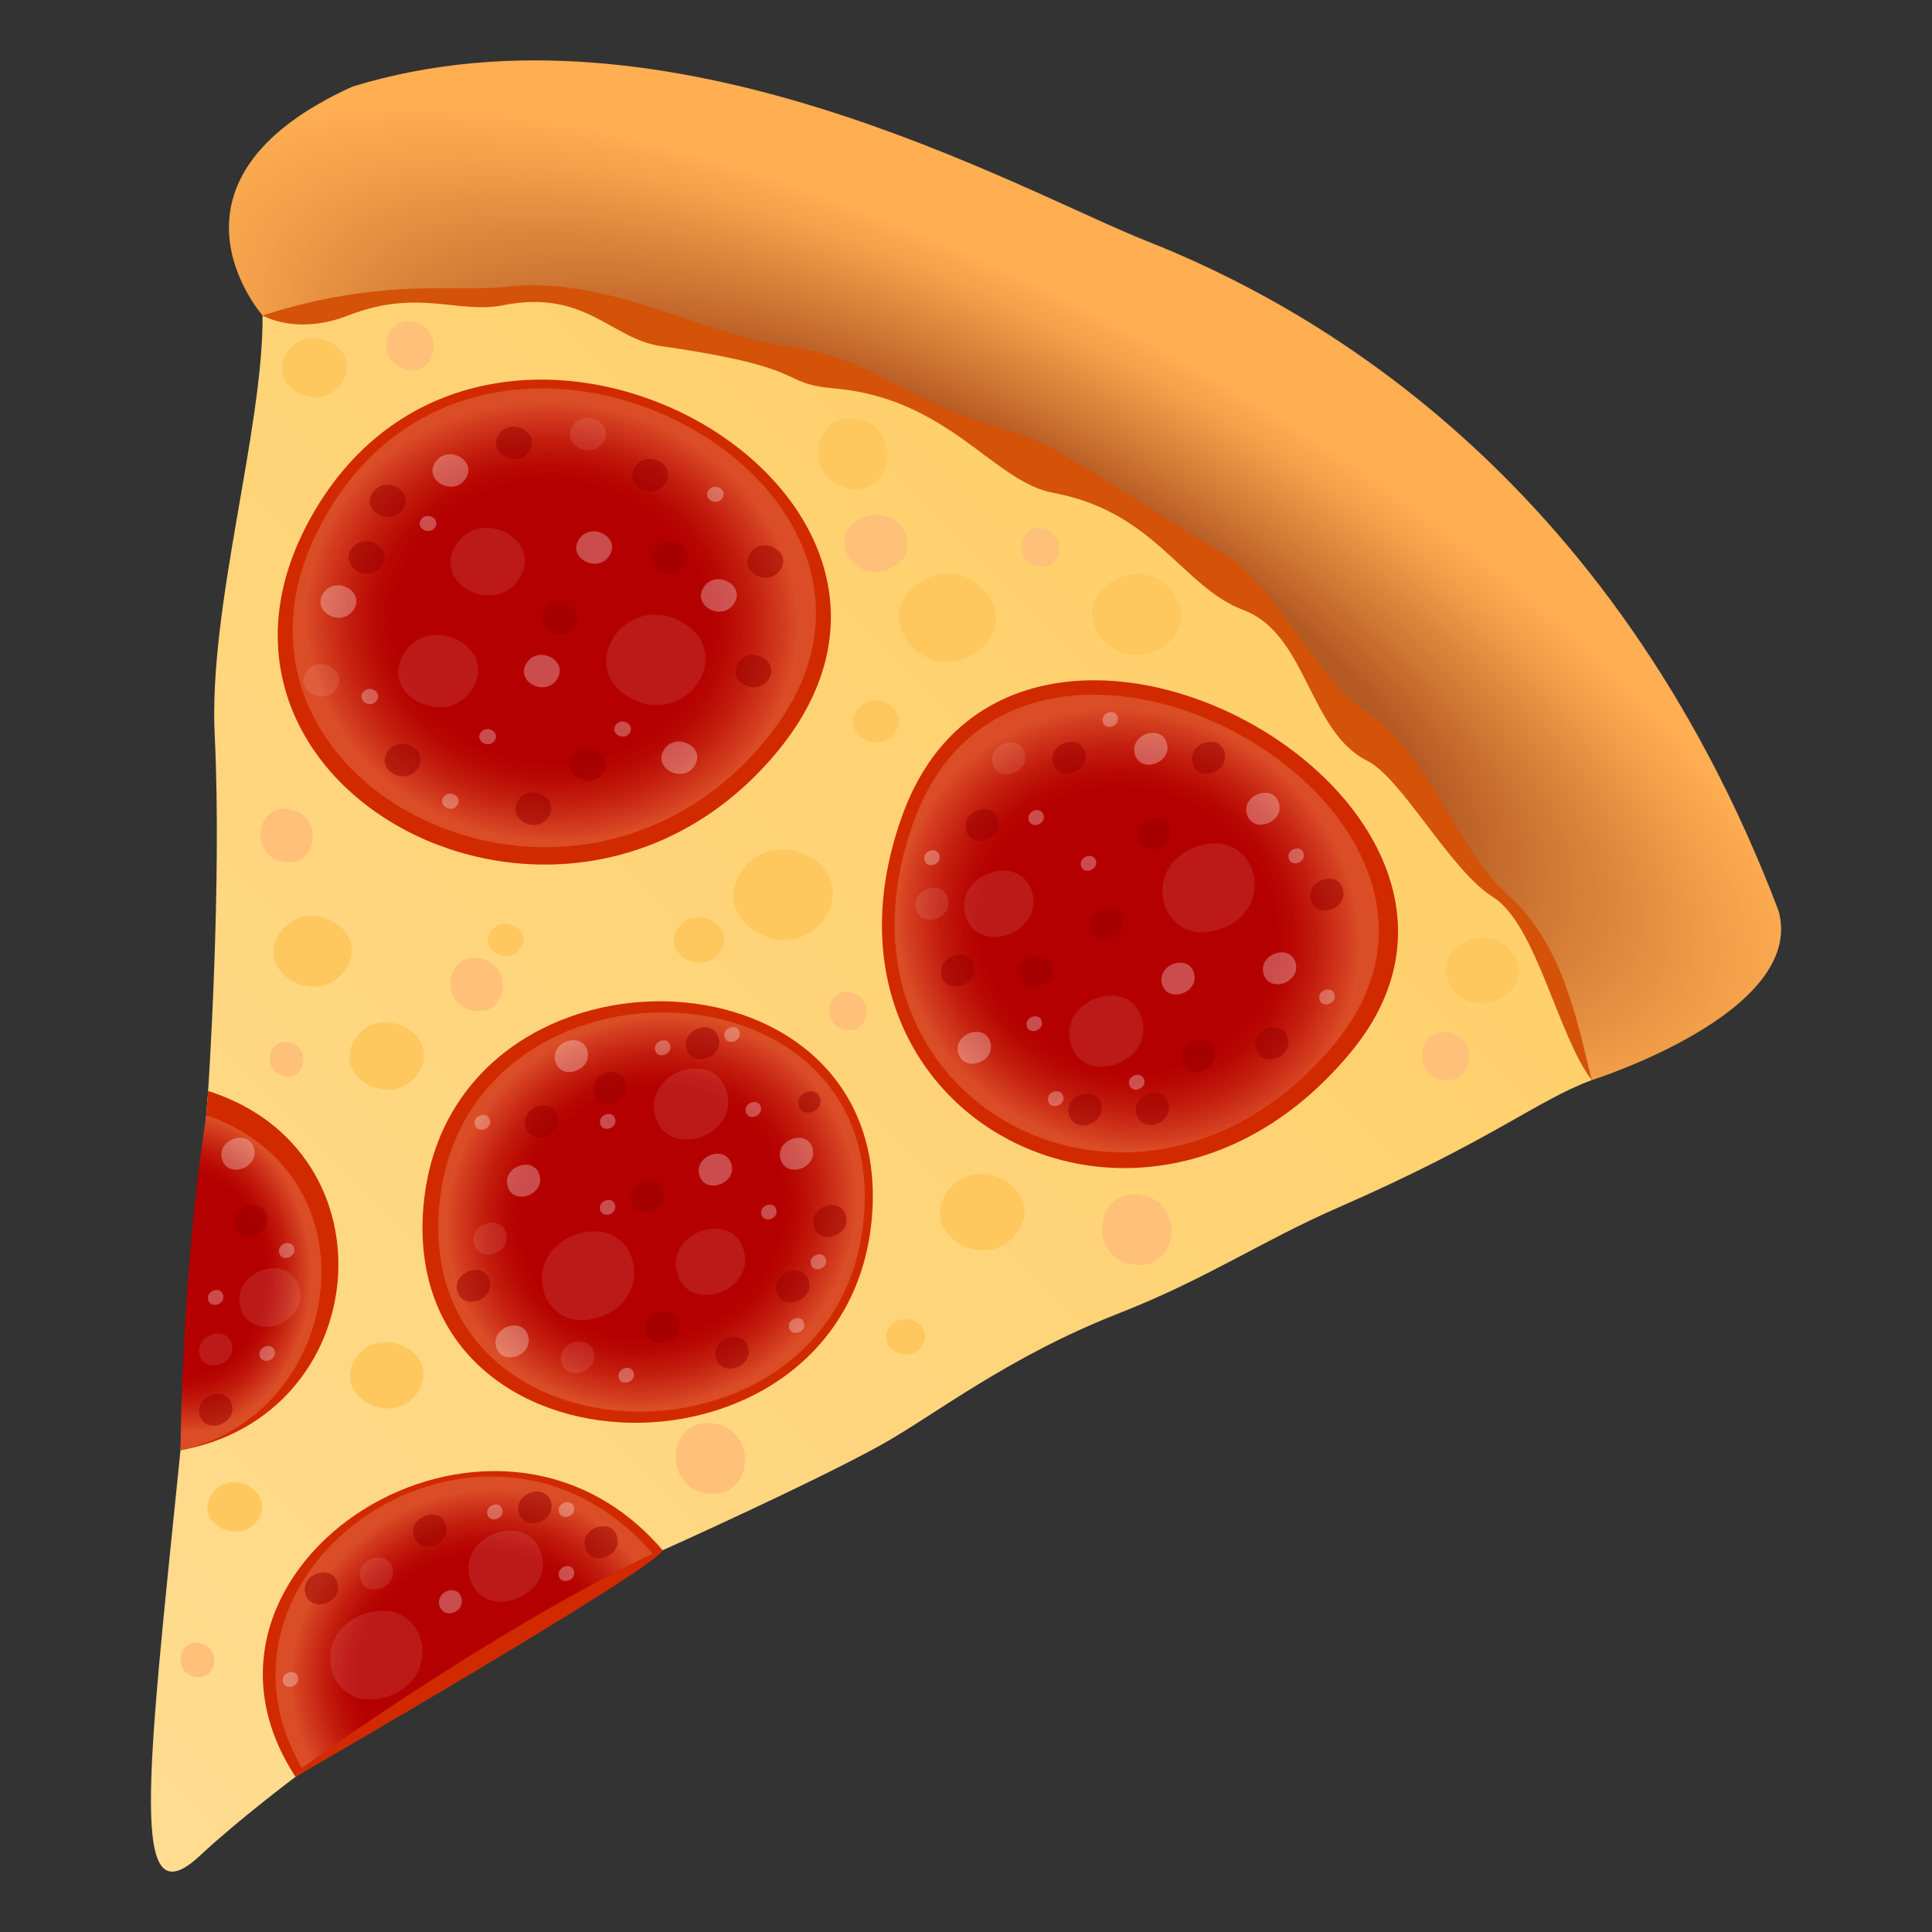 <svg xmlns="http://www.w3.org/2000/svg" xml:space="preserve" viewBox="0 0 64 64"><rect x="0" y="0" width="64" height="64" fill="#333333" stroke="none"/><path fill="#D45309" d="M8.698 10.45c20.938 16.702 44.031 25.33 44.031 25.33C57.617 13.164 13.072-.662 8.698 10.45z"/><linearGradient id="a" x1="359.353" x2="414.266" y1="-158.977" y2="-158.977" gradientTransform="matrix(.709 -.707 .709 .707 -143.53 421.62)" gradientUnits="userSpaceOnUse"><stop offset="0" style="stop-color:#ffdc91"/><stop offset="1" style="stop-color:#ffd06b"/></linearGradient><path fill="url(#a)" d="M8.698 10.45c.024 3.781-1.793 9.649-1.586 13.894.244 4.96-.218 11.795-.218 11.795l-.915 11.903c-1.117 10.971-1.711 15.635.652 13.422 1.258-1.178 3.158-2.604 3.158-2.604l12.161-7.505s5.017-2.253 7.266-3.507c1.725-.962 4.17-2.902 7.838-4.339 2.932-1.149 4.742-2.402 7.25-3.496 5.113-2.232 6.625-3.572 8.424-4.232-1.126-1.479-1.837-5.164-3.271-6.065-1.436-.903-3.008-3.934-4.172-4.517-1.934-.966-1.99-4.197-4.091-4.988-2.04-.77-2.927-3.262-6.304-3.884-1.976-.363-3.465-3.129-7.246-3.459-1.917-.167-.662-.675-5.749-1.402-1.659-.238-2.495-1.896-5.232-1.354-1.517.298-2.797-.571-5.145.344-1.381.541-2.427.205-2.82-.006z"/><path fill="#D12A00" d="M29.893 27.005c3.761-10.39 21.701-.51 14.891 7.806-6.789 8.291-18.507 2.19-14.891-7.806z"/><radialGradient id="b" cx="13.541" cy="19.468" r="7.798" gradientTransform="matrix(.892 .453 -.418 .827 33.438 8.56)" gradientUnits="userSpaceOnUse"><stop offset=".636" style="stop-color:#b50000"/><stop offset=".709" style="stop-color:#b90804"/><stop offset=".818" style="stop-color:#c31d0e"/><stop offset=".951" style="stop-color:#d43f20"/><stop offset="1" style="stop-color:#db4d27"/></radialGradient><path fill="url(#b)" d="M30.271 27.208c3.528-9.751 20.361-.478 13.971 7.323-6.368 7.778-17.365 2.054-13.971-7.323z"/><path fill="#D12A00" d="M10.448 16.88c5.935-9.96 22.486-.668 15.3 8.021-7.018 8.482-20.746 1.118-15.3-8.021z"/><radialGradient id="c" cx="-5.565" cy="9.293" r="8.181" gradientTransform="matrix(.996 .087 -.077 .889 24.531 12.814)" gradientUnits="userSpaceOnUse"><stop offset=".636" style="stop-color:#b50000"/><stop offset=".709" style="stop-color:#b90804"/><stop offset=".818" style="stop-color:#c31d0e"/><stop offset=".951" style="stop-color:#d43f20"/><stop offset="1" style="stop-color:#db4d27"/></radialGradient><path fill="url(#c)" d="M10.875 16.938c5.612-9.421 21.271-.632 14.475 7.589-6.642 8.023-19.627 1.059-14.475-7.589z"/><path fill="#D12A00" d="M14.021 40.036c.722-9.308 15.588-9.079 14.867.229-.723 9.308-15.589 9.078-14.867-.229z"/><radialGradient id="d" cx="-21.896" cy="54.188" r="6.876" gradientTransform="matrix(.894 -.466 .426 .825 18.075 -14.738)" gradientUnits="userSpaceOnUse"><stop offset=".636" style="stop-color:#b50000"/><stop offset=".709" style="stop-color:#b90804"/><stop offset=".818" style="stop-color:#c31d0e"/><stop offset=".951" style="stop-color:#d43f20"/><stop offset="1" style="stop-color:#db4d27"/></radialGradient><path fill="url(#d)" d="M14.542 40.042c.685-8.816 14.764-8.6 14.08.217-.684 8.814-14.763 8.599-14.08-.217z"/><path fill="#D12A00" d="M6.894 36.14c6.263 1.984 5.495 10.747-.915 11.902M9.79 58.859s11.875-6.858 12.161-7.505c-5.641-6.599-16.747.51-12.161 7.505z"/><path fill="#FFC85F" d="M30.52 19.261c1.767-1.047 3.498 1.358 1.729 2.404-1.769 1.051-3.496-1.356-1.729-2.404zm6.334-.013c1.638-.969 3.237 1.259 1.602 2.226-1.635.968-3.236-1.26-1.602-2.226z"/><path fill="#FFC17A" d="M28.449 17.21c1.159-.686 2.294.892 1.135 1.582-1.16.687-2.294-.894-1.135-1.582z"/><path fill="#FFC85F" d="M48.449 31.243c1.329-.787 2.635 1.027 1.299 1.814-1.329.79-2.634-1.022-1.299-1.814zm-23.343-.344c-1.857-1.012-.185-3.543 1.676-2.531 1.859 1.015.185 3.545-1.676 2.531zM9.864 13.01c-1.22-.665-.12-2.328 1.1-1.662 1.22.665.12 2.327-1.1 1.662zm18.763 11.477c-.863-.47-.086-1.644.775-1.176.866.474.091 1.649-.775 1.176zm-16.871 9.944c.812-1.278 2.923-.172 2.108 1.105-.81 1.276-2.92.17-2.108-1.105zm19.583 5.095c.921-1.451 3.313-.197 2.393 1.25-.921 1.45-3.312.196-2.393-1.25zM9.25 30.929c.85-1.337 3.065-.176 2.214 1.163-.852 1.34-3.069.179-2.214-1.163zm20.191 13.064c.428-.674 1.537-.094 1.109.58-.425.672-1.537.09-1.109-.58zm-6.996-13.232c.55-.866 1.979-.114 1.432.747-.552.868-1.985.118-1.432-.747zm-6.202.11c.391-.612 1.404-.083 1.013.53-.392.613-1.402.081-1.013-.53zm-4.471 14.141c.8-1.256 2.878-.171 2.077 1.089-.797 1.255-2.876.168-2.077-1.089zm-4.77 4.505c.595-.936 2.142-.123 1.546.811-.595.935-2.139.127-1.546-.811z"/><radialGradient id="e" cx="-34.194" cy="-94.815" r="39.374" gradientTransform="matrix(.895 .489 -.193 .308 45.145 66.62)" gradientUnits="userSpaceOnUse"><stop offset=".4" style="stop-color:#b55923"/><stop offset=".506" style="stop-color:#ce7633"/><stop offset=".672" style="stop-color:#f29f49"/><stop offset=".758" style="stop-color:#ffae52"/></radialGradient><path fill="url(#e)" d="M8.698 10.45c3.953-1.274 6.499-.769 8.053-.948 3.392-.395 6.521 1.589 9.294 1.963 3.104.415 3.737 1.837 7.486 2.821 1.401.367 4.367 2.513 6.918 4.001 1.862 1.087 2.986 4.064 4.855 5.335 2.112 1.438 2.944 4.512 4.638 6.017 1.821 1.619 2.295 4.149 2.787 6.141 0 0 7.121-2.242 6.188-5.608-5.562-14.624-15.704-20.121-20.906-22.177-4.247-1.679-15.838-8.35-26.334-5.127-6.911 3.136-2.979 7.582-2.979 7.582z"/><radialGradient id="f" cx="6.063" cy="41.986" r="4.252" gradientTransform="matrix(1 0 0 1.237 0 -9.733)" gradientUnits="userSpaceOnUse"><stop offset=".636" style="stop-color:#b50000"/><stop offset=".709" style="stop-color:#b90804"/><stop offset=".818" style="stop-color:#c31d0e"/><stop offset=".951" style="stop-color:#d43f20"/><stop offset="1" style="stop-color:#db4d27"/></radialGradient><path fill="url(#f)" d="M6.834 36.944c-.818 5.221-.855 11.098-.855 11.098 5.409-1.163 6.656-9.1.855-11.098z"/><radialGradient id="g" cx="15.778" cy="54.966" r="5.699" gradientTransform="matrix(.494 .871 -.963 .548 60.923 11.323)" gradientUnits="userSpaceOnUse"><stop offset=".636" style="stop-color:#b50000"/><stop offset=".709" style="stop-color:#b90804"/><stop offset=".818" style="stop-color:#c31d0e"/><stop offset=".951" style="stop-color:#d43f20"/><stop offset="1" style="stop-color:#db4d27"/></radialGradient><path fill="url(#g)" d="M10 58.569s6.051-4.41 11.615-7.104c-5.529-6.38-15.486.399-11.615 7.104z"/><path fill="#FFF" d="M20.89 23.125c-1.859-1.01-.186-3.542 1.674-2.531 1.859 1.015.186 3.546-1.674 2.531zm-5.789-5.076c.812-1.276 2.919-.17 2.108 1.11-.811 1.275-2.919.168-2.108-1.11zm-1.712 3.587c.869-1.365 3.129-.182 2.261 1.187-.87 1.369-3.132.184-2.261-1.187z" opacity=".1"/><path fill="#FFF" d="M23.305 19.459c.391-.613 1.403-.083 1.014.53-.392.614-1.405.082-1.014-.53zm-5.862 2.507c.391-.613 1.403-.083 1.014.53-.392.613-1.405.081-1.014-.53zm-3.501-4.748c.182-.287.655-.039.473.248-.183.285-.656.037-.473-.248zm9.519-.968c.182-.287.655-.039.473.247-.183.286-.656.038-.473-.247zm-3.072 7.777c.182-.287.655-.039.473.247-.183.287-.655.039-.473-.247zm-4.471.251c.182-.287.655-.039.473.248-.183.286-.655.037-.473-.248zm-3.905-1.329c.182-.287.655-.039.473.248-.183.286-.656.037-.473-.248zm2.672 3.468c.182-.287.655-.039.473.247-.183.286-.656.038-.473-.247z" opacity=".3"/><path fill="#FFF" d="M10.14 22.271c.391-.613 1.403-.083 1.014.53-.392.614-1.404.081-1.014-.53z" opacity=".1"/><path fill="#FFF" d="M14.415 15.32c.391-.613 1.403-.083 1.014.53-.392.613-1.405.081-1.014-.53z" opacity=".3"/><path fill="#FFF" d="M18.969 14.116c.391-.613 1.403-.083 1.014.53-.392.614-1.405.082-1.014-.53z" opacity=".1"/><path fill="#FFF" d="M19.175 17.872c.391-.613 1.403-.083 1.014.53-.392.613-1.405.081-1.014-.53zm2.821 6.963c.391-.613 1.403-.083 1.014.53-.392.614-1.405.082-1.014-.53zm-11.293-5.173c.391-.613 1.403-.083 1.014.53-.392.614-1.404.081-1.014-.53z" opacity=".3"/><path fill="#900" d="M11.638 18.201c.391-.613 1.403-.083 1.014.53-.392.613-1.404.081-1.014-.53zm4.882-3.798c.391-.613 1.403-.083 1.014.53-.392.614-1.405.082-1.014-.53zm4.511 1.075c.391-.613 1.403-.083 1.014.53-.392.613-1.405.081-1.014-.53zm.647 2.723c.391-.613 1.403-.083 1.014.53-.392.613-1.404.081-1.014-.53zm3.165.137c.391-.613 1.403-.083 1.014.53-.392.614-1.405.082-1.014-.53zm-.395 3.628c.391-.613 1.403-.083 1.014.53-.392.613-1.404.081-1.014-.53zm-5.48 3.101c.391-.613 1.403-.083 1.014.53-.392.613-1.404.082-1.014-.53zm-1.807 1.458c.391-.613 1.403-.083 1.014.53-.392.613-1.404.081-1.014-.53zm-4.333-1.611c.391-.613 1.403-.083 1.014.53-.392.614-1.405.081-1.014-.53zm5.198-4.685c.391-.613 1.403-.083 1.014.53-.392.613-1.404.081-1.014-.53zm-5.689-3.9c.391-.613 1.403-.083 1.014.53-.392.613-1.405.081-1.014-.53z" opacity=".5"/><path fill="#FFF" d="M40.393 30.786c-1.973.644-2.691-2.109-.719-2.752 1.976-.64 2.695 2.112.719 2.752zm-8.411-.471c-.385-1.366 1.823-2.12 2.211-.751.383 1.365-1.826 2.119-2.211.751zm3.481 4.247c-.41-1.463 1.955-2.272 2.369-.809.412 1.464-1.955 2.275-2.369.809z" opacity=".1"/><path fill="#FFF" d="M41.305 26.972c-.184-.656.877-1.02 1.062-.363.182.657-.879 1.018-1.062.363zM38.494 32.6c-.185-.657.875-1.021 1.06-.364.183.658-.878 1.019-1.06.364zm-2.683-3.915c-.086-.307.408-.477.494-.17.086.306-.41.476-.494.17zm-1.735-1.517c-.086-.307.408-.476.494-.169.086.307-.41.475-.494.169zm2.455-3.249c-.086-.307.408-.475.494-.169.086.308-.41.476-.494.169zm6.159 4.519c-.086-.307.408-.476.495-.17.086.306-.41.475-.495.17zm-5.282 7.497c-.086-.307.408-.476.494-.169s-.409.475-.494.169zm-2.683.544c-.087-.306.408-.476.494-.17.086.307-.41.476-.494.17zm-.711-2.483c-.086-.307.408-.476.495-.169.085.307-.41.475-.495.169zm9.695-.886c-.086-.307.408-.476.496-.17.084.308-.41.477-.496.17zm-13.084-4.612c-.086-.307.408-.476.496-.17.084.307-.411.476-.496.17z" opacity=".3"/><path fill="#FFF" d="M30.343 30.121c-.186-.657.875-1.02 1.059-.364.183.658-.877 1.019-1.059.364zm2.541-4.816c-.184-.658.876-1.021 1.061-.364.184.658-.877 1.02-1.061.364z" opacity=".1"/><path fill="#FFF" d="M41.857 32.259c-.186-.658.875-1.021 1.06-.364.183.657-.878 1.018-1.06.364zm-4.264-7.273c-.185-.657.876-1.02 1.061-.364.183.657-.879 1.019-1.061.364zm-5.847 9.905c-.184-.656.875-1.02 1.061-.364.183.658-.879 1.019-1.061.364z" opacity=".3"/><path fill="#900" d="M34.885 25.283c-.184-.657.877-1.02 1.061-.364.183.657-.878 1.019-1.061.364zm2.84 2.519c-.184-.656.877-1.02 1.061-.363.183.657-.878 1.019-1.061.363zm1.78-2.52c-.185-.657.876-1.02 1.061-.364.182.658-.878 1.02-1.061.364zm3.922 4.534c-.185-.657.875-1.021 1.06-.364.184.657-.878 1.019-1.06.364zm-1.828 4.926c-.185-.657.876-1.021 1.061-.364.183.658-.879 1.019-1.061.364zm-2.437.425c-.184-.656.875-1.021 1.061-.364.183.657-.878 1.019-1.061.364zm-1.517 1.75c-.185-.657.875-1.021 1.061-.364.183.657-.879 1.018-1.061.364zm-2.231.016c-.184-.656.877-1.02 1.062-.363.182.656-.878 1.018-1.062.363zm.703-6.136c-.184-.657.875-1.02 1.061-.364.183.658-.877 1.019-1.061.364zm-2.324 1.575c-.184-.656.875-1.02 1.061-.363.183.657-.877 1.019-1.061.363zm-1.788-4.862c-.184-.657.875-1.021 1.061-.364.184.657-.877 1.02-1.061.364zm-.81 4.823c-.184-.656.875-1.02 1.061-.363.183.657-.879 1.019-1.061.363z" opacity=".5"/><path fill="#FFF" d="M6.897 43.065c-.086-.307.408-.477.495-.17.086.307-.41.476-.495.17zm1.707 1.854c-.086-.307.408-.477.495-.17.086.307-.41.476-.495.17zm.644-3.41c-.086-.307.408-.475.495-.168.086.306-.41.474-.495.168z" opacity=".3"/><path fill="#FFF" d="M6.616 44.883c-.184-.657.875-1.021 1.06-.364.183.658-.878 1.019-1.06.364zm1.35-1.569c-.338-1.204 1.604-1.87 1.943-.667.336 1.204-1.609 1.868-1.943.667z" opacity=".1"/><path fill="#FFF" d="M7.354 38.399c-.185-.656.876-1.02 1.061-.363.183.657-.878 1.02-1.061.363z" opacity=".3"/><path fill="#900" d="M7.783 40.626c-.185-.656.875-1.02 1.06-.363.184.658-.877 1.019-1.06.363zm-1.167 6.257c-.184-.657.875-1.021 1.061-.364.183.657-.878 1.019-1.061.364z" opacity=".5"/><path fill="#FFF" d="M19.123 40.884c1.974-.641 2.688 2.114.715 2.754-1.978.636-2.692-2.117-.715-2.754zm5.517.539c.382 1.367-1.826 2.117-2.212.748-.382-1.365 1.829-2.115 2.212-.748zm-.562-5.252c.408 1.461-1.958 2.268-2.37.803-.411-1.464 1.959-2.272 2.37-.803zm-4.417 8.613c.182.656-.878 1.018-1.062.361-.182-.657.88-1.017 1.062-.361z" opacity=".1"/><path fill="#FFF" d="M26.917 38.037c.182.657-.877 1.019-1.061.361-.183-.657.879-1.016 1.061-.361zm-5.924 7.435c.085.307-.409.475-.496.168-.084-.307.411-.475.496-.168zm5.641-1.648c.085.307-.409.476-.495.169-.084-.307.411-.474.495-.169zm-6.26-3.913c.085.307-.409.476-.495.169-.085-.308.411-.476.495-.169zm.005-2.847c.086.306-.409.476-.495.169-.085-.307.411-.474.495-.169zm1.82-2.44c.085.307-.409.477-.496.17-.084-.308.411-.476.496-.17zm2.298-.439c.086.306-.409.475-.495.168-.085-.307.411-.476.495-.168zm.706 2.482c.085.307-.41.477-.496.169-.085-.307.411-.476.496-.169zm.514 3.398c.086.307-.409.476-.495.17-.084-.308.411-.476.495-.17zm-9.491-2.97c.086.307-.409.475-.496.169-.084-.308.411-.476.496-.169zm11.132 4.617c.086.307-.409.477-.495.17-.085-.308.411-.476.495-.17zm-9.484-2.782c.184.657-.877 1.019-1.061.362-.182-.657.879-1.018 1.061-.362zm1.584-4.126c.182.656-.878 1.018-1.062.361-.182-.657.88-1.018 1.062-.361zm4.77 3.761c.184.657-.877 1.018-1.062.361-.181-.656.88-1.017 1.062-.361zm-6.732 5.691c.184.657-.877 1.019-1.061.362-.183-.658.878-1.018 1.061-.362z" opacity=".3"/><path fill="#FFF" d="M16.766 40.849c.183.657-.877 1.019-1.061.362-.183-.658.879-1.019 1.061-.362z" opacity=".1"/><path fill="#900" d="M27.167 36.384c.123.441-.589.684-.712.242-.122-.441.59-.683.712-.242zm.854 3.88c.183.657-.878 1.019-1.062.362-.182-.658.879-1.018 1.062-.362zm-3.241 4.364c.182.656-.878 1.018-1.062.361-.182-.657.88-1.017 1.062-.361zm-8.566-2.213c.183.658-.877 1.019-1.061.362-.182-.658.88-1.018 1.061-.362zm2.255-5.447c.183.657-.877 1.018-1.062.361-.181-.657.88-1.017 1.062-.361zm2.255-1.106c.183.656-.877 1.018-1.061.361-.183-.657.88-1.017 1.061-.361zm3.083-1.482c.183.656-.877 1.018-1.062.361-.182-.658.88-1.017 1.062-.361zm-1.823 5.078c.184.658-.876 1.018-1.061.361-.182-.657.88-1.017 1.061-.361zm.498 4.31c.183.657-.877 1.019-1.062.362-.182-.658.88-1.019 1.062-.362zm4.309-1.333c.183.656-.877 1.018-1.062.361-.182-.658.879-1.018 1.062-.361z" opacity=".5"/><path fill="#FFF" d="M12.11 53.451c1.974-.64 2.688 2.114.715 2.754-1.977.637-2.691-2.116-.715-2.754zm5.825-1.972c.408 1.463-1.958 2.27-2.37.805-.411-1.465 1.958-2.271 2.37-.805z" opacity=".1"/><path fill="#FFF" d="M16.641 50c.085.307-.409.476-.496.169-.084-.307.411-.475.496-.169zm2.371-.077c.086.307-.409.475-.495.169-.085-.308.411-.476.495-.169zm0 2.119c.085.308-.41.477-.496.17-.084-.307.412-.476.496-.17zM9.869 55.55c.086.307-.409.476-.495.169-.086-.308.41-.476.495-.169z" opacity=".3"/><path fill="#FFF" d="M12.998 51.946c.182.656-.878 1.018-1.062.361-.183-.657.879-1.017 1.062-.361z" opacity=".1"/><path fill="#FFF" d="M15.285 52.933c.131.48-.595.732-.728.252-.129-.481.597-.733.728-.252z" opacity=".3"/><path fill="#900" d="M20.442 50.905c.183.657-.877 1.019-1.061.361-.183-.656.88-1.017 1.061-.361zm-9.264 1.529c.183.657-.877 1.019-1.062.362-.182-.658.88-1.018 1.062-.362zm3.593-1.913c.183.657-.877 1.019-1.061.362-.183-.657.879-1.017 1.061-.362zm3.478-.766c.183.656-.877 1.018-1.062.361-.182-.657.88-1.017 1.062-.361z" opacity=".5"/><path fill="#FFC17A" d="M37.521 41.892c-1.52-.254-1.254-2.569.268-2.318 1.524.258 1.258 2.573-.268 2.318zm-14.122 7.576c-1.52-.254-1.254-2.568.268-2.315 1.523.254 1.255 2.57-.268 2.315zM9.429 35.651c-.736-.125-.607-1.248.131-1.125.737.124.608 1.247-.131 1.125zM6.471 55.55c-.737-.124-.607-1.247.13-1.125.738.125.608 1.247-.13 1.125zm2.922-26.995c-1.147-.194-.946-1.941.202-1.75 1.151.194.949 1.943-.202 1.75zm6.294 4.932c-1.146-.194-.945-1.941.202-1.75 1.151.195.95 1.944-.202 1.75zm18.699-14.716c-.83-.14-.684-1.405.147-1.269.832.143.687 1.408-.147 1.269z"/><path fill="#FFC85F" d="M28.117 16.182c-1.521-.257-1.255-2.572.268-2.318 1.522.258 1.255 2.573-.268 2.318z"/><path fill="#FFC17A" d="M13.49 12.246c-1.038-.176-.855-1.76.184-1.587 1.042.176.86 1.761-.184 1.587zm34.309 23.525c-1.034-.176-.854-1.75.182-1.576s.853 1.746-.182 1.576zm-19.784-1.652c-.821-.138-.678-1.388.145-1.251s.677 1.389-.145 1.251z"/></svg>